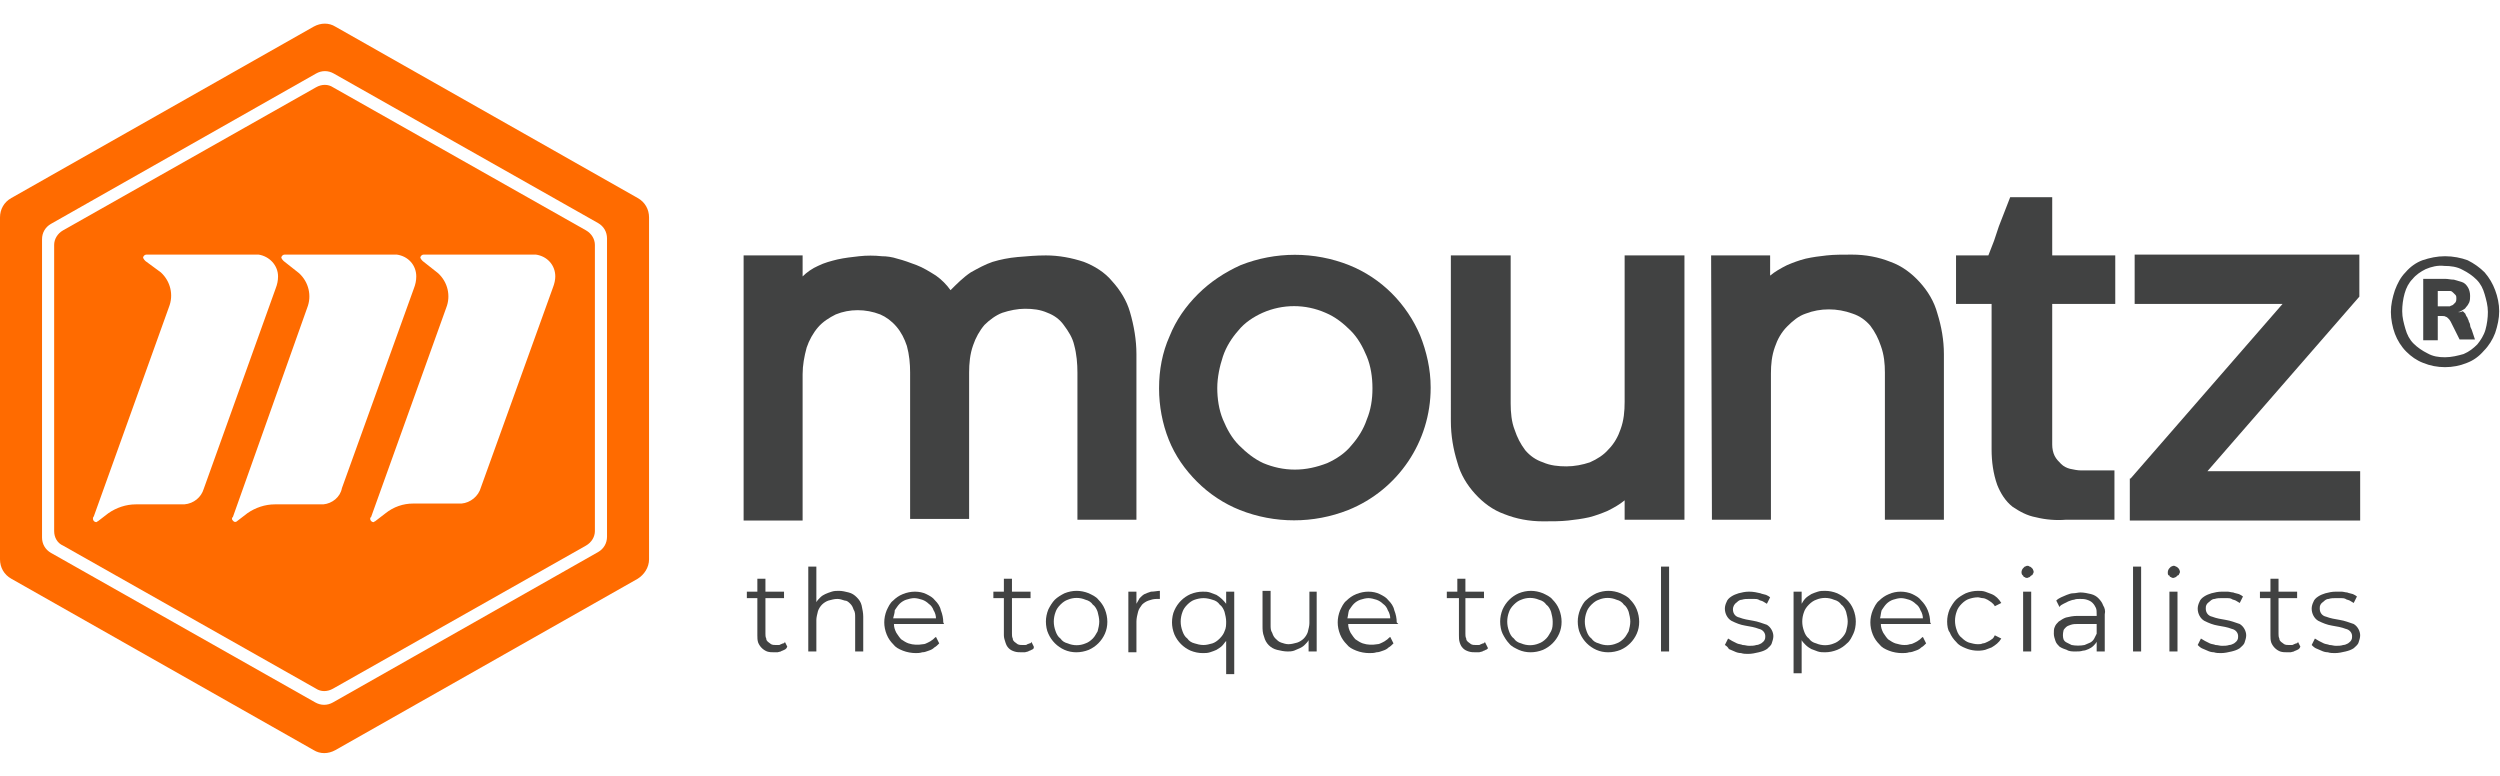 <?xml version="1.0" encoding="utf-8" standalone="no"?>
<!-- Generator: Adobe Illustrator 26.5.0, SVG Export Plug-In . SVG Version: 6.00 Build 0)  --><svg xmlns="http://www.w3.org/2000/svg" xmlns:xlink="http://www.w3.org/1999/xlink" id="Layer_1" style="enable-background:new 0 0 309.3 96;" version="1.1" viewBox="0 0 309.3 96" x="0px" xml:space="preserve" y="0px">
<style type="text/css">
	.st0{fill:#FF6B00;}
	.st1{fill:#414242;}
</style>
<g>
	<path class="st0" d="M72.5,28.5L41.2,10.8c-0.6-0.4-1.4-0.4-2.1,0L7.8,28.5c-0.7,0.4-1.1,1.1-1.1,1.8v35.4c0,0.8,0.4,1.5,1.1,1.8   l31.3,17.7c0.6,0.4,1.4,0.4,2.1,0l31.3-17.7c0.7-0.4,1.1-1.1,1.1-1.8V30.3C73.6,29.6,73.2,28.9,72.5,28.5z M22.8,62.4h-6   c-1.2,0-2.4,0.4-3.4,1.1l-1.3,1l0,0c-0.1,0-0.1,0.1-0.2,0.1c-0.2,0-0.4-0.2-0.4-0.4c0-0.1,0-0.2,0.1-0.3l9.3-25.9   c0.6-1.5,0.2-3.2-1-4.3L18,32.3c-0.1-0.1-0.2-0.2-0.3-0.4c0-0.2,0.2-0.4,0.4-0.4h0h13.3h0.6c1.3,0.2,2.4,1.3,2.4,2.7   c0,0.5-0.1,1-0.3,1.5l-8.9,24.8C24.9,61.5,24,62.3,22.8,62.4z M40,62.4h-6c-1.2,0-2.4,0.4-3.4,1.1l-1.3,1l0,0   c-0.1,0.1-0.3,0.1-0.4,0c-0.1-0.1-0.2-0.2-0.2-0.3c0-0.1,0-0.2,0.1-0.2L38,38.1c0.6-1.5,0.2-3.2-1-4.3l-1.9-1.5   c-0.1-0.1-0.2-0.2-0.3-0.4c0-0.2,0.2-0.4,0.4-0.4c0,0,0,0,0,0h0h13.3h0.6c1.4,0.2,2.4,1.3,2.4,2.7c0,0.5-0.1,1-0.3,1.5l-8.9,24.7   C42.1,61.5,41.1,62.3,40,62.4z M68.4,35.6l-8.9,24.7c-0.3,1.1-1.3,1.9-2.4,2h-6c-1.2,0-2.4,0.4-3.4,1.2l-1.3,1l0,0   c-0.1,0-0.1,0.1-0.2,0.1c-0.2,0-0.4-0.2-0.4-0.4v0c0-0.1,0-0.2,0.1-0.2l9.3-25.9c0.6-1.5,0.2-3.2-1-4.3l-1.9-1.5   c-0.1-0.1-0.2-0.2-0.3-0.4c0-0.2,0.2-0.4,0.4-0.4c0,0,0,0,0,0h0h13.3h0.6c1.4,0.2,2.4,1.3,2.4,2.7C68.7,34.6,68.6,35.1,68.4,35.6   L68.4,35.6z"/>
	<path class="st0" d="M78.9,24.5L41.5,3.3c-0.8-0.5-1.8-0.5-2.7,0L1.4,24.5C0.5,25,0,25.9,0,26.9v42.3c0,1,0.5,1.9,1.4,2.4   l37.4,21.2c0.8,0.5,1.8,0.5,2.7,0l37.4-21.2c0.8-0.5,1.4-1.4,1.4-2.4V26.9C80.3,25.9,79.8,25,78.9,24.5z M75.1,66.4   c0,0.8-0.4,1.5-1.1,1.9L41.2,86.9c-0.7,0.4-1.5,0.4-2.2,0L6.3,68.4c-0.7-0.4-1.1-1.1-1.1-1.9V29.6c0-0.8,0.4-1.5,1.1-1.9L39.1,9.1   c0.7-0.4,1.5-0.4,2.2,0L74,27.6c0.7,0.4,1.1,1.1,1.1,1.9L75.1,66.4z"/>
	<path class="st1" d="M302.5,31.7c-1,0-1.9,0.2-2.8,0.5c-0.8,0.3-1.5,0.8-2.1,1.5c-0.6,0.6-1,1.4-1.3,2.2c-0.3,0.9-0.5,1.8-0.5,2.7   c0,0.9,0.2,1.9,0.5,2.7c0.3,0.8,0.8,1.6,1.4,2.2c0.6,0.6,1.3,1.1,2.1,1.4c1.7,0.7,3.7,0.7,5.4,0c0.8-0.3,1.5-0.8,2.1-1.5   c0.6-0.6,1.1-1.4,1.4-2.2c0.3-0.9,0.5-1.8,0.5-2.7c0-0.9-0.2-1.8-0.5-2.6c-0.3-0.8-0.7-1.5-1.3-2.2c-0.6-0.6-1.3-1.1-2.1-1.5   C304.5,31.9,303.5,31.7,302.5,31.7z M302.5,44.2c-0.8,0-1.5-0.1-2.2-0.5c-0.6-0.3-1.2-0.7-1.7-1.2c-0.5-0.5-0.8-1.1-1-1.8   c-0.2-0.7-0.4-1.4-0.4-2.2c0-0.7,0.1-1.5,0.3-2.2c0.2-0.7,0.5-1.3,1-1.8c0.4-0.5,1-0.9,1.6-1.2c0.7-0.3,1.5-0.5,2.3-0.4   c0.8,0,1.6,0.1,2.3,0.5c0.6,0.3,1.2,0.7,1.7,1.2c0.5,0.5,0.8,1.1,1,1.8c0.2,0.7,0.4,1.4,0.4,2.2c0,0.7-0.1,1.5-0.3,2.2   c-0.2,0.7-0.6,1.3-1,1.8c-0.5,0.5-1,0.9-1.7,1.2C304.1,44,303.3,44.2,302.5,44.2L302.5,44.2z"/>
	<path class="st1" d="M304.1,38.6c0.2,0,0.4-0.1,0.5-0.2c0.2-0.1,0.4-0.2,0.5-0.4c0.2-0.2,0.3-0.4,0.4-0.6c0.1-0.3,0.1-0.5,0.1-0.8   c0-0.4-0.1-0.8-0.3-1.1c-0.2-0.3-0.4-0.5-0.7-0.6c-0.3-0.1-0.7-0.2-1-0.3c-0.4,0-0.7-0.1-1.1-0.1h-2.7v7.6h1.8v-3h0.6   c0.1,0,0.3,0,0.4,0.1c0.1,0,0.2,0.1,0.3,0.2c0.1,0.1,0.2,0.2,0.3,0.4c0.1,0.2,0.2,0.4,0.3,0.6l0.2,0.4l0.2,0.4l0.2,0.4l0.2,0.4h1.9   l-0.2-0.6l-0.2-0.6c-0.1-0.2-0.2-0.4-0.2-0.6s-0.2-0.4-0.2-0.6c-0.1-0.1-0.1-0.3-0.2-0.4c-0.1-0.1-0.1-0.2-0.2-0.4   c-0.1-0.1-0.2-0.2-0.3-0.3C304.3,38.7,304.2,38.6,304.1,38.6z M302.6,37.9h-1V36h1c0.2,0,0.3,0,0.5,0c0.2,0,0.3,0.1,0.4,0.2   c0.1,0.1,0.2,0.2,0.3,0.3c0.1,0.1,0.1,0.3,0.1,0.4c0,0.2,0,0.3-0.1,0.5c-0.1,0.1-0.2,0.2-0.3,0.3c-0.1,0.1-0.3,0.1-0.4,0.2   C302.9,37.9,302.7,37.9,302.6,37.9z"/>
	<path class="st1" d="M92,31.6h7.3v2.6c0.5-0.5,1.2-1,1.9-1.3c0.8-0.4,1.6-0.6,2.4-0.8c0.9-0.2,1.8-0.3,2.7-0.4   c0.9-0.1,1.9-0.1,2.8,0c0.6,0,1.3,0.1,1.9,0.3c0.8,0.2,1.6,0.5,2.4,0.8c0.8,0.3,1.6,0.8,2.4,1.3c0.7,0.5,1.3,1.1,1.8,1.8   c0.8-0.8,1.6-1.6,2.5-2.2c0.9-0.5,1.8-1,2.7-1.3c1-0.3,2-0.5,3.1-0.6c1.2-0.1,2.3-0.2,3.5-0.2c1.6,0,3.2,0.3,4.7,0.8   c1.3,0.5,2.6,1.3,3.5,2.4c1,1.1,1.8,2.4,2.2,3.8c0.5,1.7,0.8,3.5,0.8,5.2v20.5h-7.3V46.1c0-1.1-0.1-2.3-0.4-3.4   c-0.2-0.9-0.7-1.7-1.3-2.5c-0.5-0.7-1.2-1.2-2-1.5c-0.9-0.4-1.8-0.5-2.8-0.5c-0.9,0-1.9,0.2-2.8,0.5c-0.8,0.3-1.6,0.9-2.2,1.5   c-0.6,0.7-1.1,1.6-1.4,2.5c-0.4,1.1-0.5,2.3-0.5,3.4v18.1h-7.3V46.1c0-1.1-0.1-2.2-0.4-3.3c-0.3-0.9-0.7-1.7-1.3-2.4   c-0.6-0.7-1.3-1.2-2-1.5c-1.8-0.7-3.8-0.7-5.5,0c-0.8,0.4-1.6,0.9-2.2,1.6c-0.6,0.7-1.1,1.6-1.4,2.5c-0.3,1.1-0.5,2.2-0.5,3.3v18.1   H92V31.6z"/>
	<path class="st1" d="M143.4,48.1v-0.1c0-2.2,0.4-4.4,1.3-6.4c0.8-2,2-3.7,3.5-5.2c1.5-1.5,3.3-2.7,5.3-3.6c4.3-1.7,9.1-1.7,13.4,0   c2,0.8,3.8,2,5.3,3.5c1.5,1.5,2.7,3.3,3.5,5.2c0.8,2,1.3,4.2,1.3,6.4v0.1c0,6.6-4,12.6-10.2,15.1c-4.3,1.7-9.1,1.7-13.4,0   c-2-0.8-3.8-2-5.3-3.5c-1.5-1.5-2.7-3.2-3.5-5.2C143.8,52.4,143.4,50.2,143.4,48.1z M169.8,48.1v-0.1c0-1.3-0.2-2.7-0.7-3.9   c-0.5-1.2-1.1-2.3-2-3.2c-0.9-0.9-1.9-1.7-3.1-2.2c-2.5-1.1-5.3-1.1-7.8,0c-1.1,0.5-2.2,1.2-3,2.2c-0.8,0.9-1.5,2-1.9,3.2   c-0.4,1.2-0.7,2.6-0.7,3.9V48c0,1.3,0.2,2.7,0.7,3.9c0.5,1.2,1.1,2.3,2,3.2c0.9,0.9,1.9,1.7,3,2.2c1.2,0.5,2.5,0.8,3.9,0.8   c1.4,0,2.7-0.3,4-0.8c1.1-0.5,2.2-1.2,3-2.2c0.8-0.9,1.5-2,1.9-3.2C169.6,50.7,169.8,49.4,169.8,48.1z"/>
	<path class="st1" d="M211.7,31.6h7.3v2.5c0.6-0.5,1.3-0.9,2.1-1.3c0.7-0.3,1.5-0.6,2.3-0.8c0.9-0.2,1.7-0.3,2.6-0.4   c0.9-0.1,2-0.1,3.1-0.1c1.7,0,3.3,0.3,4.8,0.9c1.4,0.5,2.6,1.4,3.6,2.5c1,1.1,1.8,2.4,2.2,3.9c0.5,1.6,0.8,3.3,0.8,5v20.5h-7.3   V46.1c0-1.1-0.1-2.2-0.5-3.3c-0.3-0.9-0.7-1.7-1.3-2.5c-0.6-0.7-1.3-1.2-2.2-1.5c-1.9-0.7-4-0.7-5.8,0c-0.9,0.3-1.6,0.9-2.3,1.6   c-0.7,0.7-1.2,1.6-1.5,2.5c-0.4,1.1-0.5,2.2-0.5,3.3v18.1h-7.3L211.7,31.6L211.7,31.6z"/>
	<path class="st1" d="M208.4,64.3h-7.4v-2.4c-0.6,0.5-1.3,0.9-2.1,1.3c-0.7,0.3-1.5,0.6-2.3,0.8c-0.9,0.2-1.7,0.3-2.6,0.4   c-0.9,0.1-2,0.1-3.1,0.1c-1.7,0-3.3-0.3-4.8-0.9c-1.4-0.5-2.6-1.4-3.6-2.5c-1-1.1-1.8-2.4-2.2-3.9c-0.5-1.6-0.8-3.3-0.8-5.1V31.6   h7.4v18.3c0,1.1,0.1,2.3,0.5,3.3c0.3,0.9,0.7,1.7,1.3,2.5c0.6,0.7,1.3,1.2,2.2,1.5c0.9,0.4,1.9,0.5,2.9,0.5c1,0,2-0.2,2.9-0.5   c0.9-0.4,1.7-0.9,2.3-1.6c0.7-0.7,1.2-1.6,1.5-2.5c0.4-1.1,0.5-2.2,0.5-3.4V31.6h7.4L208.4,64.3L208.4,64.3z"/>
	<path class="st1" d="M263.6,59.2l4.7-5.4l4.7-5.4l4.7-5.4l4.7-5.4h-18.3v-6.1h27.8v5.2l-4.7,5.4l-4.7,5.4l-4.7,5.4l-4.7,5.4h18.9   v6.1h-28.5V59.2z"/>
	<path class="st1" d="M253.9,31.6v-7.2h-5.2l-0.7,1.8l-0.7,1.8l-0.6,1.8l-0.7,1.8h-4v6h4.4v18c0,1.5,0.2,3,0.7,4.4   c0.4,1,1,2,1.9,2.7c0.9,0.6,1.8,1.1,2.9,1.3c1.2,0.3,2.5,0.4,3.7,0.3h6v-6.1h-4.1c-0.5,0-0.9-0.1-1.4-0.2c-0.4-0.1-0.8-0.3-1.1-0.6   c-0.3-0.3-0.6-0.6-0.8-1c-0.2-0.4-0.3-0.9-0.3-1.4V37.6h7.8v-6H253.9z"/>
	<path class="st1" d="M106.8,76.3v4.3h-1v-4.2c0-0.4,0-0.7-0.2-1c-0.1-0.3-0.2-0.5-0.4-0.7c-0.2-0.2-0.4-0.4-0.7-0.4   c-0.3-0.1-0.6-0.2-0.9-0.2c-0.4,0-0.7,0.1-1.1,0.2c-0.3,0.1-0.6,0.3-0.8,0.5c-0.2,0.2-0.4,0.5-0.5,0.8c-0.1,0.4-0.2,0.8-0.2,1.1   v3.9h-1V70.1h1v4.4c0.1-0.2,0.3-0.4,0.5-0.6c0.2-0.2,0.4-0.3,0.6-0.4c0.2-0.1,0.5-0.2,0.8-0.3c0.3-0.1,0.6-0.1,0.9-0.1   c0.4,0,0.8,0.1,1.2,0.2c0.4,0.1,0.7,0.3,1,0.6c0.3,0.3,0.5,0.6,0.6,1C106.7,75.4,106.8,75.8,106.8,76.3z"/>
	<path class="st1" d="M116.8,77.2h-6.2c0,0.4,0.1,0.7,0.3,1.1c0.2,0.3,0.4,0.6,0.6,0.8c0.3,0.2,0.6,0.4,0.9,0.5   c0.6,0.2,1.2,0.2,1.8,0.1c0.2,0,0.4-0.1,0.6-0.2c0.2-0.1,0.4-0.2,0.5-0.3c0.2-0.1,0.3-0.3,0.5-0.4l0.1,0.2l0.1,0.2l0.1,0.2l0.1,0.2   c-0.2,0.2-0.4,0.4-0.6,0.5c-0.2,0.2-0.4,0.3-0.7,0.4c-0.3,0.1-0.5,0.2-0.8,0.2c-0.3,0.1-0.6,0.1-0.8,0.1c-0.5,0-1.1-0.1-1.6-0.3   c-0.5-0.2-0.9-0.4-1.2-0.8c-0.3-0.3-0.6-0.7-0.8-1.2c-0.2-0.5-0.3-1-0.3-1.5c0-0.5,0.1-1,0.3-1.5c0.2-0.4,0.4-0.9,0.8-1.2   c0.3-0.3,0.7-0.6,1.2-0.8c0.5-0.2,1-0.3,1.5-0.3c0.5,0,1,0.1,1.4,0.3c0.4,0.2,0.8,0.4,1.1,0.8c0.3,0.3,0.6,0.7,0.7,1.2   c0.2,0.5,0.3,1,0.3,1.5V77V77L116.8,77.2L116.8,77.2z M110.5,76.5h5.3c0-0.3-0.1-0.7-0.3-1c-0.1-0.3-0.3-0.6-0.6-0.8   c-0.2-0.2-0.5-0.4-0.8-0.5c-0.3-0.1-0.7-0.2-1-0.2c-0.3,0-0.7,0.1-1,0.2c-0.3,0.1-0.6,0.3-0.8,0.5c-0.2,0.2-0.4,0.5-0.6,0.8   C110.7,75.8,110.6,76.1,110.5,76.5z"/>
	<path class="st1" d="M127.9,80.2c-0.1,0.1-0.2,0.2-0.3,0.2c-0.1,0.1-0.3,0.1-0.4,0.2c-0.1,0-0.3,0.1-0.4,0.1c-0.1,0-0.3,0-0.4,0   c-0.3,0-0.6,0-0.9-0.1c-0.3-0.1-0.5-0.2-0.7-0.4c-0.2-0.2-0.3-0.4-0.4-0.7c-0.1-0.3-0.2-0.6-0.2-0.9V74h-1.3v-0.8h1.3v-1.6h1v1.6   h2.3V74h-2.3v4.4c0,0.2,0,0.4,0.1,0.6c0,0.2,0.1,0.3,0.2,0.4c0.1,0.1,0.3,0.2,0.4,0.3c0.2,0.1,0.4,0.1,0.6,0.1c0.1,0,0.2,0,0.3,0   c0.1,0,0.2,0,0.3-0.1c0.1,0,0.2-0.1,0.3-0.1c0.1,0,0.2-0.1,0.2-0.2l0.1,0.2l0.1,0.2l0.1,0.2L127.9,80.2z"/>
	<path class="st1" d="M97.3,80.2c-0.1,0.1-0.2,0.2-0.3,0.2c-0.1,0.1-0.3,0.1-0.4,0.2c-0.1,0-0.3,0.1-0.4,0.1c-0.1,0-0.3,0-0.4,0   c-0.3,0-0.6,0-0.9-0.1c-0.5-0.2-0.9-0.6-1.1-1.1c-0.1-0.3-0.1-0.6-0.1-0.9V74h-1.3v-0.8h1.3v-1.6h1v1.6h2.3V74h-2.3v4.4   c0,0.2,0,0.4,0.1,0.6c0,0.2,0.1,0.3,0.2,0.4c0.1,0.1,0.3,0.2,0.4,0.3c0.2,0.1,0.4,0.1,0.6,0.1c0.1,0,0.2,0,0.3,0   c0.1,0,0.2,0,0.3-0.1c0.1,0,0.2-0.1,0.3-0.1c0.1,0,0.2-0.1,0.2-0.2l0.1,0.2l0.1,0.2l0.1,0.2L97.3,80.2z"/>
	<path class="st1" d="M129.4,76.9c0-0.5,0.1-1,0.3-1.5c0.2-0.4,0.5-0.9,0.8-1.2c0.3-0.3,0.8-0.6,1.2-0.8c1-0.4,2-0.4,3,0   c0.4,0.2,0.9,0.4,1.2,0.8c0.3,0.3,0.6,0.7,0.8,1.2c0.4,1,0.4,2.1,0,3c-0.4,0.9-1.1,1.6-2,2c-1,0.4-2.1,0.4-3,0   c-0.9-0.4-1.6-1.1-2-2C129.5,78,129.4,77.4,129.4,76.9z M136,76.9c0-0.4-0.1-0.8-0.2-1.2c-0.1-0.3-0.3-0.7-0.6-0.9   c-0.2-0.3-0.5-0.5-0.9-0.6c-0.7-0.3-1.5-0.3-2.2,0c-0.3,0.1-0.6,0.3-0.9,0.6c-0.3,0.3-0.5,0.6-0.6,0.9c-0.3,0.8-0.3,1.6,0,2.4   c0.1,0.3,0.3,0.7,0.6,0.9c0.2,0.3,0.5,0.5,0.9,0.6c0.7,0.3,1.5,0.3,2.2,0c0.3-0.1,0.6-0.3,0.9-0.6c0.3-0.3,0.4-0.6,0.6-0.9   C135.9,77.7,136,77.3,136,76.9z"/>
	<path class="st1" d="M143.5,73.1v1h-0.1h-0.1h-0.1h-0.1c-0.4,0-0.7,0.1-1,0.2c-0.3,0.1-0.6,0.3-0.8,0.5c-0.2,0.3-0.4,0.5-0.5,0.9   c-0.1,0.4-0.2,0.8-0.2,1.2v3.8h-1v-7.5h1v1.5c0.1-0.2,0.3-0.5,0.4-0.7c0.2-0.2,0.4-0.4,0.6-0.5c0.2-0.1,0.5-0.2,0.8-0.3   C142.8,73.2,143.2,73.1,143.5,73.1z"/>
	<path class="st1" d="M152.7,73.2v10.2h-1v-4.1c-0.2,0.2-0.3,0.4-0.5,0.6c-0.2,0.2-0.4,0.3-0.7,0.5c-0.2,0.1-0.5,0.2-0.8,0.3   c-0.3,0.1-0.6,0.1-0.9,0.1c-0.5,0-1-0.1-1.5-0.3c-0.9-0.4-1.6-1.1-2-2c-0.2-0.5-0.3-1-0.3-1.5c0-0.5,0.1-1.1,0.3-1.5   c0.4-0.9,1.1-1.6,2-2c0.5-0.2,1-0.3,1.5-0.3c0.3,0,0.6,0,0.9,0.1c0.3,0.1,0.5,0.2,0.8,0.3c0.5,0.3,0.9,0.7,1.2,1.1v-1.5L152.7,73.2   L152.7,73.2z M151.7,76.9c0-0.4-0.1-0.8-0.2-1.2c-0.1-0.3-0.3-0.7-0.6-0.9c-0.2-0.3-0.5-0.5-0.9-0.6c-0.3-0.1-0.7-0.2-1.1-0.2   c-0.4,0-0.8,0.1-1.1,0.2c-0.3,0.1-0.6,0.3-0.9,0.6c-0.3,0.3-0.5,0.6-0.6,0.9c-0.3,0.8-0.3,1.6,0,2.4c0.1,0.3,0.3,0.7,0.6,0.9   c0.2,0.3,0.5,0.5,0.9,0.6c0.3,0.1,0.7,0.2,1.1,0.2c0.4,0,0.7-0.1,1.1-0.2c0.3-0.1,0.6-0.3,0.9-0.6c0.3-0.3,0.5-0.6,0.6-0.9   C151.7,77.7,151.7,77.3,151.7,76.9z"/>
	<path class="st1" d="M162.9,73.2v7.4h-1v-1.4c-0.1,0.2-0.3,0.4-0.5,0.6c-0.2,0.2-0.4,0.3-0.6,0.4c-0.2,0.1-0.5,0.2-0.7,0.3   c-0.3,0.1-0.6,0.1-0.8,0.1c-0.4,0-0.9-0.1-1.3-0.2c-0.8-0.2-1.4-0.8-1.6-1.6c-0.2-0.5-0.2-0.9-0.2-1.4v-4.3h1v4.2   c0,0.4,0,0.7,0.2,1c0.1,0.3,0.2,0.5,0.4,0.7c0.2,0.2,0.4,0.4,0.7,0.5c0.3,0.1,0.6,0.2,0.9,0.2c0.4,0,0.7-0.1,1.1-0.2   c0.3-0.1,0.6-0.3,0.8-0.5c0.2-0.2,0.4-0.5,0.5-0.8c0.1-0.4,0.2-0.8,0.2-1.1v-3.9H162.9L162.9,73.2z"/>
	<path class="st1" d="M173,77.2h-6.2c0,0.4,0.1,0.7,0.3,1.1c0.2,0.3,0.4,0.6,0.6,0.8c0.3,0.2,0.6,0.4,0.9,0.5   c0.6,0.2,1.2,0.2,1.8,0.1c0.2,0,0.4-0.1,0.6-0.2c0.2-0.1,0.4-0.2,0.5-0.3c0.2-0.1,0.3-0.3,0.5-0.4l0.1,0.2l0.1,0.2l0.1,0.2l0.1,0.2   c-0.2,0.2-0.4,0.4-0.6,0.5c-0.2,0.2-0.4,0.3-0.7,0.4c-0.3,0.1-0.5,0.2-0.8,0.2c-0.3,0.1-0.6,0.1-0.9,0.1c-0.5,0-1.1-0.1-1.6-0.3   c-0.5-0.2-0.9-0.4-1.2-0.8c-0.3-0.3-0.6-0.7-0.8-1.2c-0.2-0.5-0.3-1-0.3-1.5c0-0.5,0.1-1,0.3-1.5c0.2-0.4,0.4-0.9,0.8-1.2   c0.3-0.3,0.7-0.6,1.2-0.8c0.5-0.2,1-0.3,1.5-0.3c0.5,0,1,0.1,1.4,0.3c0.4,0.2,0.8,0.4,1.1,0.8c0.3,0.3,0.6,0.7,0.7,1.2   c0.2,0.5,0.3,1,0.3,1.5V77V77L173,77.2L173,77.2z M166.7,76.5h5.3c0-0.3-0.1-0.7-0.3-1c-0.1-0.3-0.3-0.6-0.6-0.8   c-0.2-0.2-0.5-0.4-0.8-0.5c-0.3-0.1-0.7-0.2-1-0.2c-0.3,0-0.7,0.1-1,0.2c-0.3,0.1-0.6,0.3-0.8,0.5c-0.2,0.2-0.4,0.5-0.6,0.8   C166.8,75.8,166.8,76.1,166.7,76.5z"/>
	<path class="st1" d="M184.1,80.2c-0.1,0.1-0.2,0.2-0.3,0.2c-0.1,0.1-0.3,0.1-0.4,0.2c-0.1,0-0.3,0.1-0.4,0.1c-0.1,0-0.3,0-0.4,0   c-0.3,0-0.6,0-0.9-0.1c-0.3-0.1-0.5-0.2-0.7-0.4c-0.2-0.2-0.3-0.4-0.4-0.7c-0.1-0.3-0.1-0.6-0.1-0.9V74H179v-0.8h1.3v-1.6h1v1.6   h2.3V74h-2.3v4.4c0,0.2,0,0.4,0.1,0.6c0,0.2,0.1,0.3,0.2,0.4c0.1,0.1,0.3,0.2,0.4,0.3c0.2,0.1,0.4,0.1,0.6,0.1c0.1,0,0.2,0,0.3,0   c0.1,0,0.2,0,0.3-0.1c0.1,0,0.2-0.1,0.3-0.1c0.1,0,0.2-0.1,0.2-0.2l0.1,0.2l0.1,0.2L184,80L184.1,80.2z"/>
	<path class="st1" d="M185.6,76.9c0-0.5,0.1-1,0.3-1.5c0.4-0.9,1.1-1.6,2-2c1-0.4,2-0.4,3,0c0.4,0.2,0.9,0.4,1.2,0.8   c0.3,0.3,0.6,0.7,0.8,1.2c0.4,1,0.4,2.1,0,3c-0.4,0.9-1.1,1.6-2,2c-1,0.4-2.1,0.4-3,0c-0.4-0.2-0.9-0.4-1.2-0.8   c-0.3-0.3-0.6-0.8-0.8-1.2C185.7,78,185.6,77.4,185.6,76.9z M192.1,76.9c0-0.4-0.1-0.8-0.2-1.2c-0.1-0.3-0.3-0.7-0.6-0.9   c-0.2-0.3-0.5-0.5-0.9-0.6c-0.7-0.3-1.5-0.3-2.2,0c-0.3,0.1-0.6,0.3-0.9,0.6c-0.3,0.3-0.5,0.6-0.6,0.9c-0.3,0.8-0.3,1.6,0,2.4   c0.1,0.3,0.3,0.7,0.6,0.9c0.2,0.3,0.5,0.5,0.9,0.6c0.7,0.3,1.5,0.3,2.2,0c0.3-0.1,0.6-0.3,0.9-0.6c0.3-0.3,0.4-0.6,0.6-0.9   C192.1,77.7,192.1,77.3,192.1,76.9z"/>
	<path class="st1" d="M195.2,76.9c0-0.5,0.1-1,0.3-1.5c0.2-0.4,0.4-0.9,0.8-1.2c0.3-0.3,0.8-0.6,1.2-0.8c1-0.4,2-0.4,3,0   c0.4,0.2,0.9,0.4,1.2,0.8c0.3,0.3,0.6,0.7,0.8,1.2c0.4,1,0.4,2.1,0,3c-0.4,0.9-1.1,1.6-2,2c-1,0.4-2.1,0.4-3,0   c-0.9-0.4-1.6-1.1-2-2C195.3,78,195.2,77.4,195.2,76.9z M201.7,76.9c0-0.4-0.1-0.8-0.2-1.2c-0.1-0.3-0.3-0.7-0.6-0.9   c-0.2-0.3-0.5-0.5-0.9-0.6c-0.7-0.3-1.5-0.3-2.2,0c-0.3,0.1-0.6,0.3-0.9,0.6c-0.3,0.3-0.5,0.6-0.6,0.9c-0.3,0.8-0.3,1.6,0,2.4   c0.1,0.3,0.3,0.7,0.6,0.9c0.2,0.3,0.5,0.5,0.9,0.6c0.7,0.3,1.5,0.3,2.2,0c0.3-0.1,0.6-0.3,0.9-0.6c0.3-0.3,0.4-0.6,0.6-0.9   C201.6,77.7,201.7,77.3,201.7,76.9z"/>
	<path class="st1" d="M205.5,70.1h1v10.5h-1V70.1z"/>
	<path class="st1" d="M213.4,79.8l0.1-0.2l0.1-0.2l0.1-0.2l0.1-0.2c0.2,0.1,0.3,0.2,0.5,0.3c0.2,0.1,0.4,0.2,0.6,0.3   c0.2,0.1,0.5,0.1,0.7,0.2c0.3,0,0.5,0.1,0.8,0.1c0.3,0,0.6,0,0.9-0.1c0.2,0,0.4-0.1,0.6-0.2c0.1-0.1,0.3-0.2,0.4-0.4   c0.1-0.2,0.1-0.3,0.1-0.5c0-0.4-0.3-0.8-0.8-0.9c-0.5-0.2-1.1-0.3-1.7-0.4c-0.6-0.1-1.1-0.3-1.7-0.6c-0.5-0.3-0.8-0.9-0.8-1.5   c0-0.3,0.1-0.6,0.2-0.8c0.1-0.3,0.3-0.5,0.6-0.7c0.3-0.2,0.6-0.3,0.9-0.4c0.4-0.1,0.8-0.2,1.3-0.2c0.5,0,1,0.1,1.4,0.2   c0.2,0.1,0.4,0.1,0.7,0.2c0.2,0.1,0.4,0.2,0.5,0.3l-0.1,0.2l-0.1,0.2l-0.1,0.2l-0.1,0.2c-0.2-0.1-0.3-0.2-0.5-0.3   c-0.2-0.1-0.4-0.1-0.5-0.2c-0.2-0.1-0.4-0.1-0.6-0.1c-0.2,0-0.4,0-0.6,0c-0.3,0-0.6,0-0.9,0.1c-0.2,0-0.4,0.1-0.6,0.3   c-0.3,0.2-0.5,0.5-0.5,0.9c0,0.5,0.3,0.9,0.8,1c0.5,0.2,1.1,0.3,1.7,0.4c0.6,0.1,1.1,0.3,1.7,0.5c0.5,0.3,0.8,0.9,0.8,1.4   c0,0.3-0.1,0.6-0.2,0.9c-0.1,0.3-0.4,0.5-0.6,0.7c-0.3,0.2-0.6,0.3-1,0.4c-0.4,0.1-0.9,0.2-1.3,0.2c-0.3,0-0.6,0-0.9-0.1   c-0.3,0-0.6-0.1-0.8-0.2c-0.2-0.1-0.5-0.2-0.7-0.3C213.8,80.1,213.6,79.9,213.4,79.8z"/>
	<path class="st1" d="M229.6,76.9c0,0.5-0.1,1.1-0.3,1.5c-0.2,0.4-0.4,0.9-0.8,1.2c-0.3,0.3-0.7,0.6-1.2,0.8c-0.5,0.2-1,0.3-1.5,0.3   c-0.3,0-0.6,0-0.9-0.1c-0.3-0.1-0.5-0.2-0.8-0.3c-0.2-0.1-0.5-0.3-0.7-0.5c-0.2-0.2-0.4-0.4-0.5-0.6v4.1h-1V73.2h1v1.5   c0.1-0.2,0.3-0.5,0.5-0.7c0.2-0.2,0.4-0.3,0.7-0.5c0.2-0.1,0.5-0.2,0.8-0.3c0.3-0.1,0.6-0.1,0.9-0.1c0.5,0,1,0.1,1.5,0.3   c0.4,0.2,0.8,0.4,1.2,0.8c0.3,0.3,0.6,0.7,0.8,1.2C229.5,75.9,229.6,76.4,229.6,76.9z M228.6,76.9c0-0.4-0.1-0.8-0.2-1.2   c-0.1-0.3-0.3-0.7-0.6-0.9c-0.2-0.3-0.5-0.5-0.9-0.6c-0.7-0.3-1.5-0.3-2.2,0c-0.3,0.1-0.6,0.3-0.9,0.6c-0.3,0.3-0.5,0.6-0.6,0.9   c-0.3,0.8-0.3,1.6,0,2.4c0.1,0.3,0.3,0.7,0.6,0.9c0.2,0.3,0.5,0.5,0.9,0.6c0.7,0.3,1.5,0.3,2.2,0c0.3-0.1,0.6-0.3,0.9-0.6   c0.3-0.3,0.5-0.6,0.6-0.9C228.5,77.7,228.6,77.3,228.6,76.9z"/>
	<path class="st1" d="M238.9,77.2h-6.2c0,0.4,0.1,0.7,0.3,1.1c0.2,0.3,0.4,0.6,0.6,0.8c0.3,0.2,0.6,0.4,0.9,0.5   c0.4,0.1,0.7,0.2,1.1,0.2c0.2,0,0.4,0,0.7-0.1c0.2,0,0.4-0.1,0.6-0.2c0.2-0.1,0.4-0.2,0.5-0.3c0.2-0.1,0.3-0.3,0.5-0.4L238,79   l0.1,0.2l0.1,0.2l0.1,0.2c-0.2,0.2-0.4,0.4-0.6,0.5c-0.2,0.2-0.4,0.3-0.7,0.4c-0.3,0.1-0.5,0.2-0.8,0.2c-0.3,0.1-0.6,0.1-0.9,0.1   c-0.5,0-1.1-0.1-1.6-0.3c-0.5-0.2-0.9-0.4-1.2-0.8c-0.3-0.3-0.6-0.7-0.8-1.2c-0.2-0.5-0.3-1-0.3-1.5c0-0.5,0.1-1,0.3-1.5   c0.2-0.4,0.4-0.9,0.8-1.2c0.3-0.3,0.7-0.6,1.2-0.8c0.9-0.4,2-0.4,2.9,0c0.4,0.2,0.8,0.4,1.1,0.8c0.3,0.3,0.6,0.7,0.8,1.2   c0.2,0.5,0.3,1,0.3,1.5V77V77L238.9,77.2L238.9,77.2z M232.6,76.5h5.3c0-0.3-0.1-0.7-0.3-1c-0.1-0.3-0.3-0.6-0.6-0.8   c-0.2-0.2-0.5-0.4-0.8-0.5c-0.3-0.1-0.7-0.2-1-0.2c-0.3,0-0.7,0.1-1,0.2c-0.3,0.1-0.6,0.3-0.8,0.5c-0.2,0.2-0.4,0.5-0.6,0.8   C232.7,75.8,232.7,76.1,232.6,76.5z"/>
	<path class="st1" d="M240.9,76.9c0-0.5,0.1-1,0.3-1.5c0.2-0.4,0.5-0.9,0.8-1.2c0.3-0.3,0.8-0.6,1.2-0.8c0.5-0.2,1-0.3,1.5-0.3   c0.3,0,0.6,0,0.9,0.1c0.3,0.1,0.5,0.2,0.8,0.3c0.5,0.2,0.9,0.6,1.2,1.1l-0.2,0.1l-0.2,0.1l-0.2,0.1l-0.2,0.1   c-0.2-0.4-0.6-0.6-0.9-0.8c-0.2-0.1-0.4-0.2-0.6-0.2c-0.2,0-0.4-0.1-0.6-0.1c-0.4,0-0.8,0.1-1.1,0.2c-0.3,0.1-0.6,0.3-0.9,0.6   c-0.3,0.3-0.5,0.6-0.6,0.9c-0.3,0.8-0.3,1.6,0,2.4c0.1,0.3,0.3,0.7,0.6,0.9c0.3,0.3,0.6,0.5,0.9,0.6c0.4,0.1,0.7,0.2,1.1,0.2   c0.2,0,0.4,0,0.6-0.1c0.2,0,0.4-0.1,0.6-0.2c0.2-0.1,0.4-0.2,0.5-0.3c0.2-0.1,0.3-0.3,0.4-0.5l0.2,0.1l0.2,0.1l0.2,0.1l0.2,0.1   c-0.3,0.5-0.7,0.8-1.2,1.1c-0.3,0.1-0.5,0.2-0.8,0.3c-0.8,0.2-1.7,0.1-2.4-0.2c-0.5-0.2-0.9-0.4-1.2-0.8c-0.3-0.3-0.6-0.7-0.8-1.2   C241,78,240.9,77.4,240.9,76.9z"/>
	<path class="st1" d="M250.1,70.8c0-0.2,0.1-0.4,0.2-0.5c0.1-0.1,0.1-0.1,0.2-0.2c0.1,0,0.2-0.1,0.3-0.1c0.1,0,0.2,0,0.3,0.1   c0.1,0,0.2,0.1,0.2,0.1c0.1,0.1,0.1,0.1,0.2,0.2c0,0.1,0.1,0.2,0.1,0.3c0,0.1,0,0.2-0.1,0.3c0,0.1-0.1,0.2-0.2,0.2   c-0.1,0.1-0.1,0.1-0.2,0.2c-0.1,0-0.2,0.1-0.3,0.1c-0.1,0-0.2,0-0.3-0.1c-0.1,0-0.2-0.1-0.2-0.2C250.2,71.2,250.1,71,250.1,70.8   L250.1,70.8z M250.3,73.2h1v7.4h-1V73.2z"/>
	<path class="st1" d="M260.4,76v4.6h-1v-1.2c-0.1,0.2-0.3,0.4-0.4,0.5c-0.2,0.2-0.4,0.3-0.6,0.4c-0.2,0.1-0.5,0.2-0.7,0.2   c-0.3,0.1-0.6,0.1-0.9,0.1c-0.4,0-0.8,0-1.1-0.2c-0.3-0.1-0.6-0.2-0.9-0.4c-0.2-0.2-0.4-0.4-0.5-0.7c-0.1-0.3-0.2-0.6-0.2-0.9   c0-0.3,0-0.6,0.1-0.8c0.1-0.3,0.3-0.5,0.5-0.7c0.3-0.2,0.6-0.4,0.9-0.5c0.4-0.1,0.9-0.2,1.4-0.2h2.4V76c0-0.3,0-0.6-0.1-0.8   c-0.1-0.2-0.2-0.4-0.4-0.6c-0.2-0.2-0.4-0.3-0.7-0.4c-0.3-0.1-0.6-0.1-0.9-0.1c-0.2,0-0.5,0-0.7,0.1c-0.2,0-0.4,0.1-0.7,0.2   c-0.2,0.1-0.4,0.2-0.6,0.3c-0.2,0.1-0.4,0.2-0.5,0.4l-0.1-0.2l-0.1-0.2l-0.1-0.2l-0.1-0.2c0.2-0.2,0.4-0.3,0.6-0.4   c0.2-0.1,0.5-0.2,0.7-0.3c0.3-0.1,0.5-0.2,0.8-0.2c0.3,0,0.6-0.1,0.9-0.1c0.4,0,0.9,0.1,1.3,0.2c0.4,0.1,0.7,0.3,0.9,0.5   c0.3,0.3,0.5,0.6,0.6,0.9C260.4,75.2,260.5,75.6,260.4,76z M259.4,78.4v-1.2h-2.3c-0.3,0-0.6,0-0.9,0.1c-0.2,0.1-0.4,0.1-0.6,0.3   c-0.1,0.1-0.3,0.3-0.3,0.4c-0.1,0.4-0.1,0.8,0,1.1c0.1,0.2,0.2,0.3,0.4,0.4c0.2,0.1,0.4,0.2,0.6,0.3c0.5,0.1,1.1,0.1,1.6,0   c0.2-0.1,0.5-0.2,0.7-0.3c0.2-0.1,0.4-0.3,0.5-0.5C259.2,78.8,259.3,78.6,259.4,78.4z"/>
	<path class="st1" d="M263.9,70.1h1v10.5h-1V70.1z"/>
	<path class="st1" d="M268.2,70.8c0-0.2,0.1-0.4,0.2-0.5c0.1-0.1,0.1-0.1,0.2-0.2c0.1,0,0.2-0.1,0.3-0.1c0.1,0,0.2,0,0.3,0.1   c0.1,0,0.2,0.1,0.2,0.1c0.1,0.1,0.1,0.1,0.2,0.2c0,0.1,0.1,0.2,0.1,0.3c0,0.1,0,0.2-0.1,0.3c0,0.1-0.1,0.2-0.2,0.2   c-0.1,0.1-0.1,0.1-0.2,0.2c-0.1,0-0.2,0.1-0.3,0.1c-0.1,0-0.2,0-0.3-0.1c-0.1,0-0.2-0.1-0.2-0.2C268.2,71.2,268.2,71,268.2,70.8   L268.2,70.8z M268.4,73.2h1v7.4h-1V73.2z"/>
	<path class="st1" d="M271.9,79.8l0.1-0.2l0.1-0.2l0.1-0.2l0.1-0.2c0.2,0.1,0.3,0.2,0.5,0.3c0.2,0.1,0.4,0.2,0.6,0.3   c0.2,0.1,0.5,0.1,0.7,0.2c0.3,0,0.5,0.1,0.8,0.1c0.3,0,0.6,0,0.9-0.1c0.2,0,0.4-0.1,0.6-0.2c0.1-0.1,0.3-0.2,0.4-0.4   c0.1-0.2,0.1-0.3,0.1-0.5c0-0.4-0.3-0.8-0.8-0.9c-0.5-0.2-1.1-0.3-1.7-0.4c-0.6-0.1-1.1-0.3-1.7-0.6c-0.5-0.3-0.8-0.9-0.8-1.5   c0-0.3,0.1-0.6,0.2-0.8c0.1-0.3,0.3-0.5,0.6-0.7c0.3-0.2,0.6-0.3,0.9-0.4c0.4-0.1,0.8-0.2,1.3-0.2c0.2,0,0.5,0,0.7,0   c0.2,0,0.5,0.1,0.7,0.1c0.2,0.1,0.4,0.1,0.7,0.2c0.2,0.1,0.4,0.2,0.5,0.3l-0.1,0.2l-0.1,0.2l-0.1,0.2l-0.1,0.2   c-0.2-0.1-0.3-0.2-0.5-0.3c-0.2-0.1-0.4-0.1-0.5-0.2c-0.2-0.1-0.4-0.1-0.6-0.1c-0.2,0-0.4,0-0.6,0c-0.3,0-0.6,0-0.9,0.1   c-0.2,0-0.4,0.1-0.6,0.3c-0.1,0.1-0.3,0.2-0.4,0.4c-0.1,0.2-0.1,0.3-0.1,0.5c0,0.5,0.3,0.9,0.8,1c0.5,0.2,1.1,0.3,1.7,0.4   c0.6,0.1,1.1,0.3,1.7,0.5c0.5,0.3,0.8,0.9,0.8,1.4c0,0.3-0.1,0.6-0.2,0.9c-0.1,0.3-0.4,0.5-0.6,0.7c-0.3,0.2-0.6,0.3-1,0.4   c-0.4,0.1-0.9,0.2-1.3,0.2c-0.3,0-0.6,0-0.9-0.1c-0.3,0-0.6-0.1-0.8-0.2c-0.2-0.1-0.5-0.2-0.7-0.3C272.2,80.1,272,79.9,271.9,79.8z   "/>
	<path class="st1" d="M284.5,80.2c-0.1,0.1-0.2,0.2-0.3,0.2c-0.1,0.1-0.3,0.1-0.4,0.2c-0.1,0-0.3,0.1-0.4,0.1c-0.1,0-0.3,0-0.4,0   c-0.3,0-0.6,0-0.9-0.1c-0.5-0.2-0.9-0.6-1.1-1.1c-0.1-0.3-0.1-0.6-0.1-0.9V74h-1.3v-0.8h1.3v-1.6h1v1.6h2.3V74h-2.3v4.4   c0,0.2,0,0.4,0.1,0.6c0,0.2,0.1,0.3,0.2,0.4c0.1,0.1,0.3,0.2,0.4,0.3c0.2,0.1,0.4,0.1,0.6,0.1c0.1,0,0.2,0,0.3,0   c0.1,0,0.2,0,0.3-0.1c0.1,0,0.2-0.1,0.3-0.1c0.1,0,0.2-0.1,0.2-0.2l0.1,0.2l0.1,0.2l0.1,0.2L284.5,80.2z"/>
	<path class="st1" d="M286,79.8l0.1-0.2l0.1-0.2l0.1-0.2l0.1-0.2c0.2,0.1,0.3,0.2,0.5,0.3c0.2,0.1,0.4,0.2,0.6,0.3   c0.2,0.1,0.5,0.1,0.7,0.2c0.3,0,0.5,0.1,0.8,0.1c0.3,0,0.6,0,0.9-0.1c0.2,0,0.4-0.1,0.6-0.2c0.1-0.1,0.3-0.2,0.4-0.4   c0.1-0.2,0.1-0.3,0.1-0.5c0-0.4-0.3-0.8-0.8-0.9c-0.5-0.2-1.1-0.3-1.7-0.4c-0.6-0.1-1.1-0.3-1.7-0.6c-0.5-0.3-0.8-0.9-0.8-1.5   c0-0.3,0.1-0.6,0.2-0.8c0.1-0.3,0.3-0.5,0.6-0.7c0.3-0.2,0.6-0.3,0.9-0.4c0.4-0.1,0.8-0.2,1.3-0.2c0.2,0,0.5,0,0.7,0   c0.2,0,0.5,0.1,0.7,0.1c0.2,0.1,0.4,0.1,0.7,0.2c0.2,0.1,0.4,0.2,0.5,0.3l-0.1,0.2l-0.1,0.2l-0.1,0.2l-0.1,0.2   c-0.2-0.1-0.3-0.2-0.5-0.3c-0.2-0.1-0.4-0.1-0.5-0.2c-0.2-0.1-0.4-0.1-0.6-0.1c-0.2,0-0.4,0-0.6,0c-0.3,0-0.6,0-0.9,0.1   c-0.2,0-0.4,0.1-0.6,0.3c-0.1,0.1-0.3,0.2-0.4,0.4c-0.1,0.2-0.1,0.3-0.1,0.5c0,0.5,0.3,0.9,0.8,1c0.5,0.2,1.1,0.3,1.7,0.4   c0.6,0.1,1.1,0.3,1.7,0.5c0.5,0.3,0.8,0.9,0.8,1.4c0,0.3-0.1,0.6-0.2,0.9c-0.1,0.3-0.4,0.5-0.6,0.7c-0.3,0.2-0.6,0.3-1,0.4   c-0.4,0.1-0.9,0.2-1.3,0.2c-0.3,0-0.6,0-0.9-0.1c-0.3,0-0.6-0.1-0.8-0.2c-0.2-0.1-0.5-0.2-0.7-0.3C286.3,80.1,286.1,79.9,286,79.8z   "/>
</g>
</svg>
